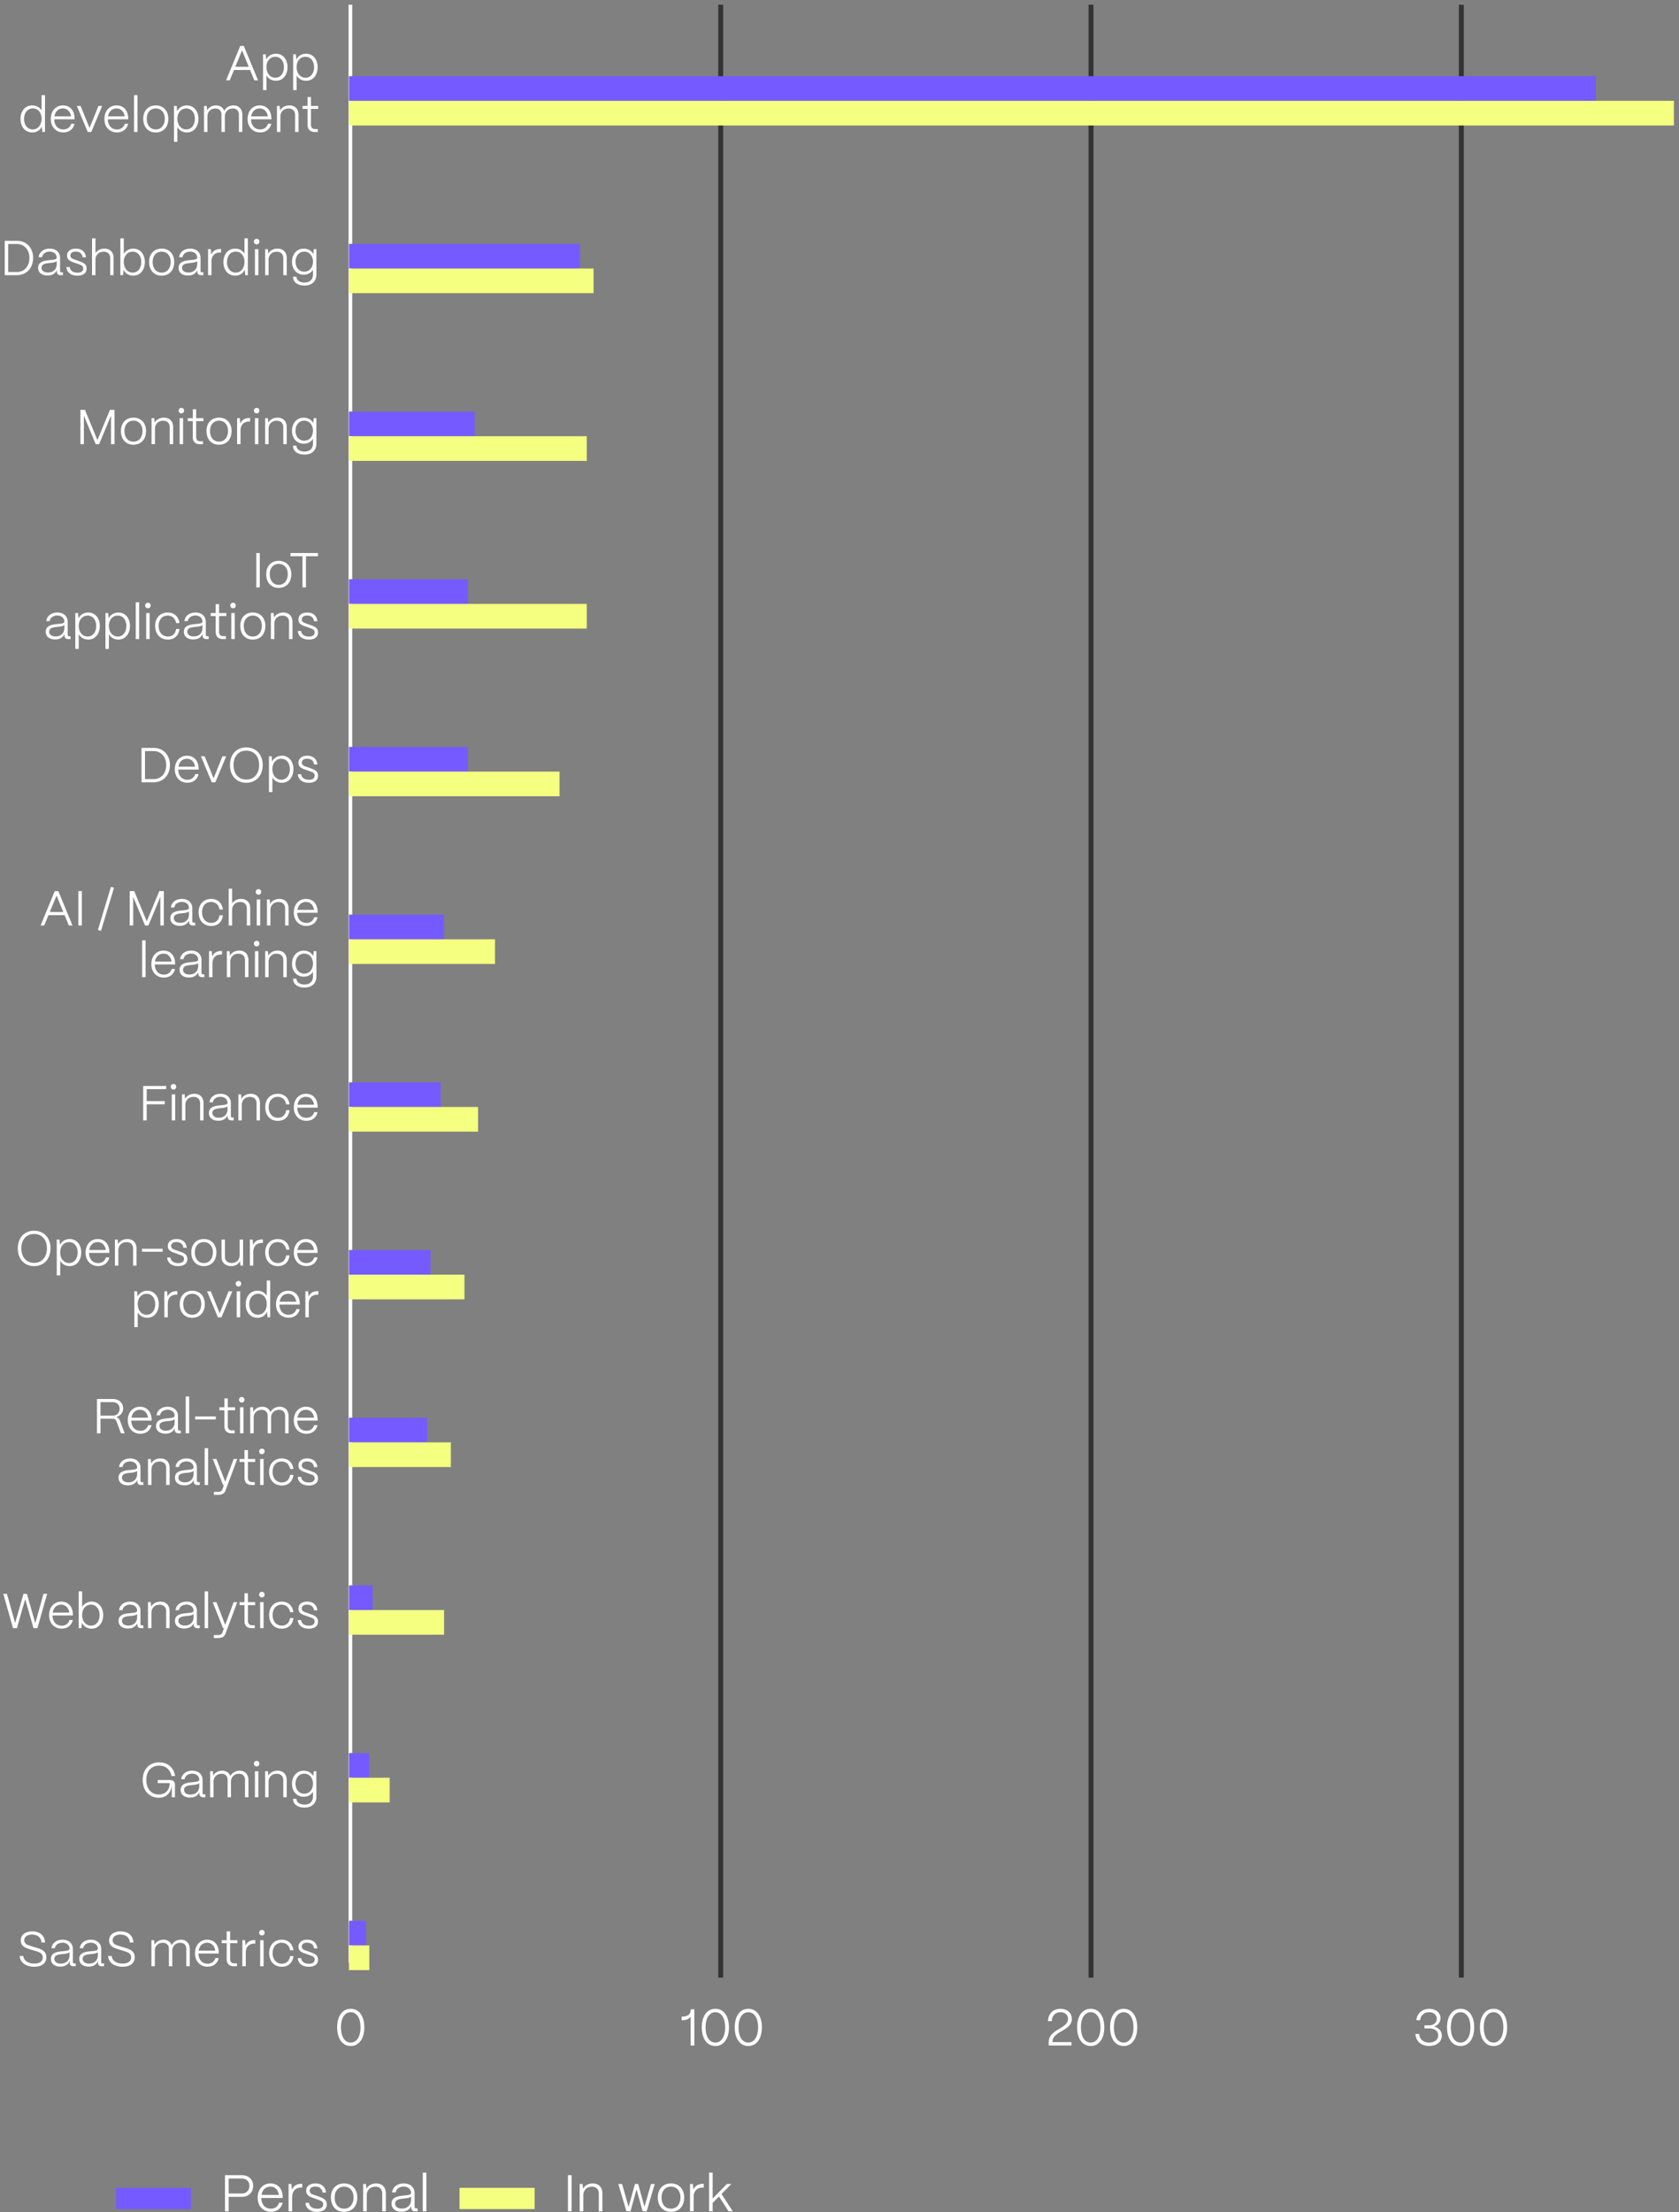 <svg xmlns="http://www.w3.org/2000/svg" width="325" height="428" fill="none" xmlns:v="https://vecta.io/nano"><rect width="100%" height="100%" fill="#808080" stroke="none"/><style><![CDATA[.B{fill:#755bff}.C{fill:#f5ff80}]]></style><path d="M67.892 395.846c-1.61 0-2.63-1.42-2.63-3.62 0-2.18 1.02-3.58 2.63-3.58s2.63 1.4 2.63 3.58c0 2.2-1.03 3.62-2.63 3.62zm0-.66c1.15 0 1.9-1.16 1.9-2.96 0-1.78-.75-2.92-1.9-2.92-1.16 0-1.9 1.14-1.9 2.92 0 1.8.74 2.96 1.9 2.96zm208.748.65c-1.55 0-2.57-.9-2.66-2.32h.73c.07 1.02.81 1.67 1.94 1.67 1.05 0 1.74-.57 1.74-1.41 0-.82-.65-1.34-1.72-1.34h-.94v-.59h.94c.85 0 1.45-.52 1.45-1.27 0-.74-.6-1.27-1.49-1.27-.92 0-1.62.58-1.75 1.54h-.73c.16-1.35 1.17-2.19 2.53-2.19 1.27 0 2.15.74 2.15 1.8 0 .8-.5 1.41-1.28 1.63.97.22 1.54.86 1.54 1.75 0 1.18-.98 2-2.45 2zm6.086.01c-1.61 0-2.63-1.42-2.63-3.62 0-2.18 1.02-3.58 2.63-3.58s2.63 1.4 2.63 3.58c0 2.2-1.03 3.62-2.63 3.62zm0-.66c1.15 0 1.9-1.16 1.9-2.96 0-1.78-.75-2.92-1.9-2.92-1.16 0-1.9 1.14-1.9 2.92 0 1.8.74 2.96 1.9 2.96zm6.377.66c-1.61 0-2.63-1.42-2.63-3.62 0-2.18 1.02-3.58 2.63-3.58s2.63 1.4 2.63 3.58c0 2.2-1.03 3.62-2.63 3.62zm0-.66c1.15 0 1.9-1.16 1.9-2.96 0-1.78-.75-2.92-1.9-2.92-1.16 0-1.9 1.14-1.9 2.92 0 1.8.74 2.96 1.9 2.96zm-154.702.56h-.71v-5.59c-.31.47-.86.7-1.61.7h-.14v-.7h.14c1.06 0 1.62-.46 1.62-1.31v-.1h.7v7zm4.072.1c-1.61 0-2.63-1.42-2.63-3.62 0-2.18 1.02-3.58 2.63-3.58s2.63 1.4 2.63 3.58c0 2.2-1.03 3.62-2.63 3.62zm0-.66c1.15 0 1.9-1.16 1.9-2.96 0-1.78-.75-2.92-1.9-2.92-1.16 0-1.9 1.14-1.9 2.92 0 1.8.74 2.96 1.9 2.96zm6.377.66c-1.61 0-2.63-1.42-2.63-3.62 0-2.18 1.02-3.58 2.63-3.58s2.63 1.4 2.63 3.58c0 2.2-1.03 3.62-2.63 3.62zm0-.66c1.15 0 1.9-1.16 1.9-2.96 0-1.78-.75-2.92-1.9-2.92-1.16 0-1.9 1.14-1.9 2.92 0 1.8.74 2.96 1.9 2.96zm58.882-.18v.09h3.67v.65h-4.41v-.66c0-2.53 3.74-2.54 3.74-4.48 0-.77-.56-1.3-1.46-1.3-.93 0-1.66.59-1.68 1.73h-.74c.06-1.54 1.08-2.39 2.43-2.39 1.32 0 2.19.8 2.19 1.96 0 2.36-3.75 2.33-3.74 4.4zm7.396.84c-1.61 0-2.63-1.42-2.63-3.62 0-2.18 1.02-3.58 2.63-3.58s2.63 1.4 2.63 3.58c0 2.2-1.03 3.62-2.63 3.62zm0-.66c1.15 0 1.9-1.16 1.9-2.96 0-1.78-.75-2.92-1.9-2.92-1.16 0-1.9 1.14-1.9 2.92 0 1.8.74 2.96 1.9 2.96zm6.377.66c-1.61 0-2.63-1.42-2.63-3.62 0-2.18 1.02-3.58 2.63-3.58s2.63 1.4 2.63 3.58c0 2.2-1.03 3.62-2.63 3.62zm0-.66c1.15 0 1.9-1.16 1.9-2.96 0-1.78-.75-2.92-1.9-2.92-1.16 0-1.9 1.14-1.9 2.92 0 1.8.74 2.96 1.9 2.96z" fill="#fff"/><path d="M67.82.921v378.806" stroke="#fff" stroke-width=".716"/><path d="M139.504.921V382.61M211.184.921V382.61M282.863.921V382.61" stroke="#333" stroke-width=".954"/><path d="M308.889 14.736H67.543v4.771h241.346v-4.771z" class="B"/><path d="M324.015 19.508H67.543v4.771h256.472v-4.771z" class="C"/><path d="M112.261 47.18H67.543v4.771h44.718V47.18z" class="B"/><path d="M114.892 51.951H67.543v4.771h47.349v-4.771z" class="C"/><path d="M91.875 79.624H67.543v4.771h24.332v-4.771z" class="B"/><path d="M113.576 84.396H67.543v4.771h46.033v-4.771z" class="C"/><path d="M90.56 112.067H67.543v4.771H90.56v-4.771z" class="B"/><path d="M113.576 116.838H67.543v4.771h46.033v-4.771z" class="C"/><path d="M90.56 144.511H67.543v4.771H90.56v-4.771z" class="B"/><path d="M108.315 149.282H67.543v4.771h40.772v-4.771z" class="C"/><path d="M85.956 176.954H67.543v4.771h18.413v-4.771z" class="B"/><path d="M95.821 181.726H67.543v4.771h28.278v-4.771z" class="C"/><path d="M85.299 209.398H67.543v4.771h17.756v-4.771z" class="B"/><path d="M92.533 214.17H67.543v4.771h24.989v-4.771z" class="C"/><path d="M83.326 241.842H67.543v4.771h15.783v-4.771z" class="B"/><path d="M89.902 246.612H67.543v4.771h22.359v-4.771z" class="C"/><path d="M82.668 274.285H67.543v4.771h15.125v-4.771z" class="B"/><path d="M87.272 279.057H67.543v4.771h19.729v-4.771z" class="C"/><path d="M72.146 306.729h-4.603v4.771h4.603v-4.771z" class="B"/><path d="M85.956 311.5H67.543v4.771h18.413V311.5z" class="C"/><path d="M71.489 339.173h-3.946v4.771h3.946v-4.771z" class="B"/><path d="M75.434 343.944h-7.891v4.771h7.891v-4.771z" class="C"/><path d="M70.831 371.616h-3.288v4.771h3.288v-4.771z" class="B"/><path d="M71.489 376.387h-3.946v4.771h3.946v-4.771z" class="C"/><g fill="#fff"><path d="M44.469 15.535h-.703l2.736-6.65h.693l2.746 6.65h-.712l-.817-1.995h-3.116l-.827 1.995zm2.385-5.785l-1.311 3.182h2.613L46.853 9.75zm4.721 7.685h-.665V10.5h.532l.076 1.017c.361-.675 1.045-1.121 1.9-1.121 1.302 0 2.232 1.054 2.232 2.593 0 1.549-.912 2.641-2.232 2.641-.817 0-1.482-.399-1.843-1.045v2.85zm1.739-2.394c.969 0 1.644-.845 1.644-2.052 0-1.178-.675-2.004-1.653-2.004-1.007 0-1.72.807-1.729 1.976.01 1.244.722 2.08 1.739 2.08zm4.097 2.394h-.665V10.5h.532l.076 1.017c.361-.675 1.045-1.121 1.9-1.121 1.302 0 2.233 1.054 2.233 2.593 0 1.549-.912 2.641-2.233 2.641-.817 0-1.482-.399-1.843-1.045v2.85zm1.738-2.394c.969 0 1.643-.845 1.643-2.052 0-1.178-.675-2.004-1.653-2.004-1.007 0-1.719.807-1.729 1.976.009 1.244.722 2.08 1.738 2.08zM6.249 25.63c-1.349 0-2.28-1.073-2.28-2.631 0-1.53.922-2.603 2.271-2.603.798 0 1.454.38 1.805.988V18.41h.665v7.125h-.523l-.085-1.064c-.323.713-1.007 1.159-1.852 1.159zm.085-.589c1.007 0 1.71-.855 1.71-2.08 0-1.169-.684-1.986-1.672-1.986-1.007 0-1.71.836-1.71 2.024 0 1.206.684 2.042 1.672 2.042zm5.93.58c-1.444 0-2.432-1.074-2.432-2.584 0-1.72 1.112-2.641 2.337-2.641 1.349 0 2.242.921 2.271 2.508v.171h-3.943c.029 1.206.703 1.966 1.767 1.966.789 0 1.311-.437 1.511-1.092h.646c-.228 1.035-1.045 1.672-2.157 1.672zm-1.729-3.107h3.211c-.133-.893-.684-1.529-1.577-1.529-.855 0-1.473.57-1.634 1.529zm7.141 3.021h-.694l-2.1-5.035h.722l1.729 4.256 1.72-4.256h.722l-2.099 5.035zm4.969.086c-1.444 0-2.432-1.074-2.432-2.584 0-1.72 1.111-2.641 2.337-2.641 1.349 0 2.242.921 2.271 2.508v.171h-3.943c.029 1.206.703 1.966 1.767 1.966a1.48 1.48 0 0 0 1.51-1.092h.646c-.228 1.035-1.045 1.672-2.156 1.672zm-1.729-3.107h3.211c-.133-.893-.684-1.529-1.577-1.529-.855 0-1.473.57-1.634 1.529zm5.693 3.021h-.665V18.41h.665v7.125zm3.541.095c-1.501 0-2.422-1.073-2.422-2.66 0-1.672 1.083-2.574 2.422-2.574 1.501 0 2.432 1.073 2.432 2.574 0 1.729-1.055 2.66-2.432 2.66zm0-.589c1.102 0 1.748-.883 1.748-2.071 0-1.197-.684-1.985-1.748-1.985-1.055 0-1.739.788-1.739 1.985 0 1.321.751 2.071 1.739 2.071zm4.186 2.394h-.665V20.5h.532l.076 1.017c.361-.675 1.045-1.121 1.9-1.121 1.301 0 2.233 1.054 2.233 2.593 0 1.549-.912 2.641-2.233 2.641-.817 0-1.482-.399-1.843-1.045v2.85zm1.739-2.394c.969 0 1.644-.845 1.644-2.052 0-1.178-.675-2.004-1.653-2.004-1.007 0-1.72.807-1.729 1.976.01 1.244.722 2.08 1.739 2.08zm4.078.494h-.665V20.5h.532l.066.865c.323-.589.988-.969 1.738-.969.77 0 1.349.399 1.577 1.054.313-.627 1.007-1.054 1.795-1.054 1.035 0 1.71.712 1.71 1.767v3.372h-.665v-3.344c0-.731-.428-1.197-1.159-1.197-.95 0-1.549.656-1.558 1.511v3.03h-.655v-3.344c0-.731-.428-1.197-1.159-1.197-.95 0-1.548.656-1.558 1.511v3.03zm10.204.086c-1.444 0-2.432-1.074-2.432-2.584 0-1.72 1.112-2.641 2.337-2.641 1.349 0 2.242.921 2.27 2.508v.171H48.59c.029 1.206.703 1.966 1.767 1.966.788 0 1.311-.437 1.511-1.092h.646c-.228 1.035-1.045 1.672-2.156 1.672zm-1.729-3.107h3.211c-.133-.893-.684-1.529-1.577-1.529-.855 0-1.473.57-1.634 1.529zm5.645 3.021h-.665V20.5h.532l.067.865c.332-.58 1.007-.969 1.795-.969 1.102 0 1.786.703 1.786 1.824v3.315h-.665v-3.287c0-.769-.466-1.254-1.273-1.254-.95 0-1.567.656-1.577 1.53v3.011zm7.243 0h-.551c-.931 0-1.435-.494-1.435-1.415v-3.05h-.959v-.57h.959v-1.719h.665V20.5h1.406v.57h-1.406v3.05c0 .551.276.845.77.845h.551v.57zM3.242 53.239H.914v-6.65h2.327c1.871 0 3.173 1.349 3.173 3.287 0 1.986-1.301 3.363-3.173 3.363zm-1.653-6.032v5.415H3.28c1.435 0 2.413-1.102 2.413-2.746 0-1.52-.979-2.669-2.413-2.669H1.589zm7.606 6.099c-1.111 0-1.815-.58-1.815-1.482-.009-1.159 1.093-1.368 2.033-1.473.855-.095 1.558-.085 1.568-.503-.01-.684-.551-1.169-1.378-1.169-.76 0-1.368.428-1.453 1.074h-.665c.095-.969.969-1.653 2.128-1.653 1.245 0 2.014.741 2.014 1.805v2.527c0 .161.095.256.257.256h.294v.551h-.409c-.494 0-.76-.237-.76-.674v-.304c-.294.655-.902 1.045-1.815 1.045zm.095-.58c1.026 0 1.691-.636 1.691-1.643v-.589c-.209.275-.817.332-1.463.399-.741.076-1.473.19-1.473.912 0 .56.475.921 1.244.921zm5.682.608c-1.197 0-2.062-.617-2.119-1.662h.646c.066.703.675 1.083 1.492 1.083.769 0 1.121-.304 1.121-.827 0-.503-.39-.636-.941-.836l-.76-.266c-.684-.237-1.434-.475-1.434-1.368 0-.826.656-1.358 1.701-1.358 1.102 0 1.843.589 1.976 1.681h-.655c-.104-.741-.598-1.102-1.359-1.102-.627 0-1.016.295-1.016.76 0 .532.522.675.997.836l.722.257c.864.294 1.425.598 1.425 1.425 0 .855-.617 1.377-1.796 1.377zm3.507-.095h-.665v-7.125h.665v2.85c.352-.522.988-.864 1.72-.864 1.102 0 1.786.703 1.786 1.786v3.353h-.655v-3.325c0-.731-.465-1.216-1.254-1.216-.969 0-1.586.656-1.596 1.53v3.011zm7.317.095c-.855 0-1.549-.446-1.89-1.149l-.085 1.054h-.523v-7.125h.665v3.012c.37-.618 1.036-1.026 1.834-1.026 1.311 0 2.242 1.054 2.242 2.593 0 1.549-.922 2.641-2.242 2.641zm-.105-.589c.979 0 1.653-.845 1.653-2.052 0-1.178-.675-2.004-1.653-2.004-1.007 0-1.729.807-1.729 1.976 0 1.244.722 2.08 1.729 2.08zm5.598.589c-1.501 0-2.422-1.073-2.422-2.66 0-1.672 1.083-2.574 2.422-2.574 1.501 0 2.432 1.073 2.432 2.574 0 1.729-1.054 2.66-2.432 2.66zm0-.589c1.102 0 1.748-.883 1.748-2.071 0-1.197-.684-1.985-1.748-1.985-1.054 0-1.738.788-1.738 1.985 0 1.321.75 2.071 1.738 2.071zm5.098.561c-1.111 0-1.815-.58-1.815-1.482-.009-1.159 1.093-1.368 2.033-1.473.855-.095 1.558-.085 1.568-.503-.01-.684-.551-1.169-1.378-1.169-.76 0-1.368.428-1.453 1.074h-.665c.095-.969.969-1.653 2.128-1.653 1.245 0 2.014.741 2.014 1.805v2.527c0 .161.095.256.256.256h.294v.551h-.408c-.494 0-.76-.237-.76-.674v-.304c-.295.655-.903 1.045-1.815 1.045zm.095-.58c1.026 0 1.691-.636 1.691-1.643v-.589c-.209.275-.817.332-1.463.399-.741.076-1.473.19-1.473.912 0 .56.475.921 1.245.921zm4.457.513h-.665v-5.035h.532l.085 1.045c.304-.703.893-1.073 1.758-1.073h.143v.674h-.143c-1.073 0-1.71.646-1.71 1.72v2.669zm4.587.095c-1.349 0-2.28-1.073-2.28-2.631 0-1.53.922-2.603 2.27-2.603.798 0 1.454.38 1.805.988v-2.974h.665v7.125h-.523l-.086-1.064c-.323.713-1.007 1.159-1.852 1.159zm.086-.589c1.007 0 1.71-.855 1.71-2.08 0-1.169-.684-1.986-1.672-1.986-1.007 0-1.71.836-1.71 2.024 0 1.206.684 2.042 1.672 2.042zm4.077-5.462c-.304 0-.541-.238-.541-.542s.238-.532.541-.532a.51.51 0 0 1 .523.532c0 .304-.218.542-.523.542zm.323 5.956h-.665v-5.035h.665v5.035zm1.976 0h-.665v-5.035h.532l.067.865c.332-.58 1.007-.969 1.795-.969 1.102 0 1.786.703 1.786 1.824v3.315h-.665v-3.287c0-.769-.465-1.254-1.273-1.254-.95 0-1.567.656-1.577 1.53v3.011zm6.947 2.005c-1.33 0-2.214-.656-2.214-1.71h.665c0 .665.627 1.13 1.549 1.13 1.054 0 1.643-.598 1.643-1.529v-.96c-.332.589-.969.969-1.776.969-1.34 0-2.28-1.026-2.28-2.498 0-1.501.95-2.537 2.27-2.537.836 0 1.52.409 1.853 1.064l.076-.969h.523v4.931c0 1.263-.845 2.109-2.308 2.109zm-.047-2.689c1.007 0 1.691-.788 1.691-1.928s-.694-1.938-1.691-1.938c-.988 0-1.681.798-1.681 1.947 0 1.14.694 1.919 1.681 1.919zM16.237 85.942h-.674v-6.65h.874l2.423 5.843 2.422-5.843h.883v6.65h-.674v-5.538l-2.309 5.538h-.655l-2.29-5.529v5.529zm9.596.095c-1.501 0-2.423-1.073-2.423-2.66 0-1.672 1.083-2.574 2.423-2.574 1.501 0 2.432 1.073 2.432 2.574 0 1.729-1.055 2.66-2.432 2.66zm0-.589c1.102 0 1.748-.883 1.748-2.071 0-1.197-.684-1.985-1.748-1.985-1.055 0-1.739.788-1.739 1.985 0 1.321.75 2.071 1.739 2.071zm4.167.494h-.665v-5.035h.532l.066.865c.333-.58 1.007-.969 1.796-.969 1.102 0 1.786.703 1.786 1.824v3.315h-.665v-3.287c0-.769-.465-1.254-1.273-1.254-.95 0-1.568.656-1.577 1.53v3.011zm5.113-5.956c-.304 0-.541-.238-.541-.542s.238-.532.541-.532a.51.51 0 0 1 .523.532c0 .304-.218.542-.523.542zm.323 5.956h-.665v-5.035h.665v5.035zm3.857 0h-.551c-.931 0-1.434-.494-1.434-1.415v-3.05h-.959v-.57h.959v-1.719h.665v1.719h1.406v.57h-1.406v3.05c0 .551.276.845.77.845h.551v.57zm3.099.095c-1.501 0-2.422-1.073-2.422-2.66 0-1.672 1.083-2.574 2.422-2.574 1.501 0 2.432 1.073 2.432 2.574 0 1.729-1.054 2.66-2.432 2.66zm0-.589c1.102 0 1.748-.883 1.748-2.071 0-1.197-.684-1.985-1.748-1.985-1.054 0-1.738.788-1.738 1.985 0 1.321.75 2.071 1.738 2.071zm4.167.494h-.665v-5.035h.532l.086 1.045c.304-.703.893-1.073 1.758-1.073h.142v.674h-.142c-1.074 0-1.71.646-1.71 1.72v2.669zm3.128-5.956c-.304 0-.541-.238-.541-.542s.238-.532.541-.532a.51.51 0 0 1 .523.532c0 .304-.218.542-.523.542zm.323 5.956h-.665v-5.035h.665v5.035zm1.976 0h-.665v-5.035h.532l.067.865c.332-.58 1.007-.969 1.795-.969 1.102 0 1.786.703 1.786 1.824v3.315h-.665v-3.287c0-.769-.466-1.254-1.273-1.254-.95 0-1.568.656-1.577 1.53v3.011zm6.947 2.005c-1.33 0-2.213-.656-2.213-1.71h.665c0 .665.627 1.13 1.548 1.13 1.055 0 1.644-.598 1.644-1.529v-.96c-.333.589-.969.969-1.776.969-1.34 0-2.28-1.026-2.28-2.498 0-1.501.95-2.537 2.27-2.537.836 0 1.52.409 1.852 1.064l.076-.969h.523v4.931c0 1.263-.846 2.109-2.309 2.109zm-.047-2.689c1.007 0 1.691-.788 1.691-1.928s-.694-1.938-1.691-1.938c-.988 0-1.681.798-1.681 1.947 0 1.14.694 1.919 1.681 1.919zm-8.601 28.388h-.675v-6.65h.675v6.65zm3.668.095c-1.501 0-2.422-1.073-2.422-2.66 0-1.672 1.083-2.574 2.422-2.574 1.501 0 2.432 1.073 2.432 2.574 0 1.729-1.054 2.66-2.432 2.66zm0-.589c1.102 0 1.748-.883 1.748-2.071 0-1.197-.684-1.985-1.748-1.985-1.054 0-1.739.788-1.739 1.985 0 1.321.751 2.071 1.739 2.071zm5.272.494h-.675v-6.032h-2.328v-.618h5.33v.618h-2.328v6.032zM10.67 123.713c-1.111 0-1.814-.58-1.814-1.482-.009-1.159 1.092-1.368 2.033-1.473.855-.095 1.558-.085 1.567-.503-.009-.684-.551-1.169-1.377-1.169-.76 0-1.368.428-1.453 1.074H8.96c.095-.969.969-1.653 2.128-1.653 1.245 0 2.014.741 2.014 1.805v2.527c0 .161.095.256.256.256h.295v.551h-.409c-.494 0-.76-.237-.76-.674v-.304c-.295.655-.902 1.045-1.815 1.045zm.095-.58c1.026 0 1.691-.636 1.691-1.643v-.589c-.209.275-.817.332-1.463.399-.741.076-1.472.19-1.472.912 0 .56.475.921 1.244.921zm4.476 2.413h-.665v-6.935h.532l.076 1.017c.361-.675 1.045-1.121 1.9-1.121 1.302 0 2.233 1.054 2.233 2.593 0 1.549-.912 2.641-2.233 2.641-.817 0-1.482-.399-1.843-1.045v2.85zm1.738-2.394c.969 0 1.644-.845 1.644-2.052 0-1.178-.675-2.004-1.653-2.004-1.007 0-1.719.807-1.729 1.976.01 1.244.722 2.08 1.738 2.08zm4.097 2.394h-.665v-6.935h.532l.076 1.017c.361-.675 1.045-1.121 1.9-1.121 1.302 0 2.233 1.054 2.233 2.593 0 1.549-.912 2.641-2.233 2.641-.817 0-1.482-.399-1.843-1.045v2.85zm1.739-2.394c.969 0 1.643-.845 1.643-2.052 0-1.178-.675-2.004-1.653-2.004-1.007 0-1.719.807-1.729 1.976.009 1.244.722 2.08 1.739 2.08zm4.125.494h-.665v-7.125h.665v7.125zm1.698-5.956c-.304 0-.541-.238-.541-.542s.237-.532.541-.532a.51.51 0 0 1 .523.532.52.52 0 0 1-.523.542zm.323 5.956h-.665v-5.035h.665v5.035zm3.534.095c-1.605 0-2.46-1.197-2.46-2.641 0-1.681 1.093-2.593 2.432-2.593 1.226 0 2.109.76 2.27 2.042h-.646c-.152-.893-.77-1.453-1.644-1.453-1.073 0-1.738.817-1.738 2.004 0 1.34.817 2.052 1.796 2.052.864 0 1.444-.551 1.587-1.472h.646c-.142 1.282-.978 2.061-2.242 2.061zm4.912-.028c-1.111 0-1.815-.58-1.815-1.482-.009-1.159 1.093-1.368 2.033-1.473.855-.095 1.558-.085 1.568-.503-.01-.684-.551-1.169-1.377-1.169-.76 0-1.368.428-1.454 1.074h-.665c.095-.969.969-1.653 2.128-1.653 1.245 0 2.014.741 2.014 1.805v2.527c0 .161.095.256.256.256h.295v.551h-.409c-.494 0-.76-.237-.76-.674v-.304c-.294.655-.903 1.045-1.815 1.045zm.095-.58c1.026 0 1.691-.636 1.691-1.643v-.589c-.209.275-.817.332-1.463.399-.741.076-1.472.19-1.472.912 0 .56.475.921 1.244.921zm6.227.513h-.551c-.931 0-1.434-.494-1.434-1.415v-3.05h-.959v-.57h.959v-1.719h.665v1.719h1.406v.57h-1.406v3.05c0 .551.276.845.77.845h.551v.57zm1.386-5.956c-.304 0-.541-.238-.541-.542s.237-.532.541-.532a.51.51 0 0 1 .523.532.52.52 0 0 1-.523.542zm.323 5.956h-.665v-5.035h.665v5.035zm3.496.095c-1.501 0-2.422-1.073-2.422-2.66 0-1.672 1.083-2.574 2.422-2.574 1.501 0 2.432 1.073 2.432 2.574 0 1.729-1.055 2.66-2.432 2.66zm0-.589c1.102 0 1.748-.883 1.748-2.071 0-1.197-.684-1.985-1.748-1.985-1.054 0-1.739.788-1.739 1.985 0 1.321.751 2.071 1.739 2.071zm4.167.494h-.665v-5.035h.532l.066.865c.333-.58 1.007-.969 1.796-.969 1.102 0 1.786.703 1.786 1.824v3.315h-.665v-3.287c0-.769-.466-1.254-1.273-1.254-.95 0-1.568.656-1.577 1.53v3.011zm6.662.095c-1.197 0-2.062-.617-2.119-1.662h.646c.067.703.675 1.083 1.492 1.083.77 0 1.121-.304 1.121-.827 0-.503-.389-.636-.941-.836l-.76-.266c-.684-.237-1.434-.475-1.434-1.368 0-.826.655-1.358 1.7-1.358 1.102 0 1.843.589 1.976 1.681h-.656c-.104-.741-.598-1.102-1.358-1.102-.627 0-1.017.295-1.017.76 0 .532.523.675.998.836l.722.257c.864.294 1.425.598 1.425 1.425 0 .855-.617 1.377-1.795 1.377zm-30.041 27.61h-2.328v-6.65h2.328c1.871 0 3.173 1.349 3.173 3.287 0 1.985-1.302 3.363-3.173 3.363zm-1.653-6.033v5.415h1.691c1.435 0 2.413-1.102 2.413-2.745 0-1.52-.979-2.67-2.413-2.67h-1.691zm8.205 6.118c-1.444 0-2.432-1.073-2.432-2.584 0-1.719 1.111-2.641 2.337-2.641 1.349 0 2.242.922 2.27 2.508v.171h-3.942c.029 1.207.703 1.967 1.767 1.967a1.48 1.48 0 0 0 1.511-1.093h.646c-.228 1.036-1.045 1.672-2.157 1.672zm-1.729-3.106h3.211c-.133-.893-.684-1.53-1.577-1.53-.855 0-1.472.57-1.634 1.53zm7.141 3.021h-.694l-2.099-5.035h.722l1.729 4.256 1.72-4.256h.722l-2.1 5.035zm5.982.095c-1.852 0-3.154-1.349-3.154-3.439 0-1.967 1.206-3.401 3.154-3.401 1.881 0 3.183 1.349 3.183 3.401 0 1.976-1.206 3.439-3.183 3.439zm0-.627c1.568 0 2.489-1.159 2.489-2.812 0-1.748-1.026-2.774-2.489-2.774-1.548 0-2.46 1.14-2.46 2.774 0 1.767 1.017 2.812 2.46 2.812zm5.057 2.432h-.665v-6.935h.532l.076 1.016c.361-.674 1.045-1.121 1.9-1.121 1.301 0 2.233 1.055 2.233 2.594 0 1.548-.912 2.641-2.233 2.641-.817 0-1.482-.399-1.843-1.045v2.85zm1.738-2.394c.969 0 1.644-.846 1.644-2.052 0-1.178-.675-2.005-1.653-2.005-1.007 0-1.72.808-1.729 1.976.009 1.245.722 2.081 1.738 2.081zm5.303.589c-1.197 0-2.062-.618-2.119-1.663h.646c.067.703.675 1.083 1.492 1.083.77 0 1.121-.304 1.121-.826 0-.504-.39-.637-.941-.836l-.76-.266c-.684-.238-1.434-.475-1.434-1.368 0-.827.656-1.359 1.701-1.359 1.102 0 1.843.589 1.976 1.682h-.656c-.104-.741-.598-1.102-1.358-1.102-.627 0-1.017.294-1.017.76 0 .532.523.674.998.836l.722.256c.864.295 1.425.599 1.425 1.425 0 .855-.617 1.378-1.795 1.378z"/><path d="M8.562 179.054h-.703l2.736-6.65h.694l2.746 6.65h-.713l-.817-1.995H9.389l-.827 1.995zm2.385-5.786l-1.311 3.183h2.613l-1.302-3.183zm4.892 5.786h-.675v-6.65h.675v6.65zm6.229-7.296l-2.527 8.35-.589-.18 2.518-8.341.599.171zm3.716 7.296h-.674v-6.65h.874l2.422 5.842 2.422-5.842h.884v6.65h-.674v-5.539l-2.309 5.539h-.655l-2.29-5.529v5.529zm9.007.066c-1.111 0-1.814-.579-1.814-1.482-.01-1.159 1.093-1.368 2.033-1.472.855-.095 1.558-.086 1.567-.504-.009-.684-.551-1.168-1.377-1.168-.76 0-1.368.427-1.453 1.073h-.665c.095-.969.969-1.653 2.128-1.653 1.244 0 2.014.741 2.014 1.805v2.527c0 .162.095.257.257.257h.294v.551h-.409c-.494 0-.76-.238-.76-.675v-.304c-.294.656-.902 1.045-1.815 1.045zm.095-.579c1.026 0 1.691-.637 1.691-1.644v-.589c-.209.276-.817.333-1.463.399-.741.076-1.472.19-1.472.912 0 .561.475.922 1.245.922zm6.015.608c-1.605 0-2.461-1.197-2.461-2.641 0-1.682 1.093-2.594 2.432-2.594 1.226 0 2.109.76 2.27 2.043h-.646c-.152-.893-.769-1.454-1.643-1.454-1.074 0-1.739.817-1.739 2.005 0 1.339.817 2.052 1.796 2.052.864 0 1.444-.551 1.586-1.473h.646c-.142 1.283-.978 2.062-2.242 2.062zm4.028-.095h-.665v-7.125h.665v2.85c.352-.523.988-.865 1.719-.865 1.102 0 1.786.703 1.786 1.786v3.354h-.655v-3.325c0-.732-.466-1.216-1.254-1.216-.969 0-1.587.655-1.596 1.529v3.012zm5.112-5.957c-.304 0-.542-.237-.542-.541s.238-.532.542-.532a.51.51 0 0 1 .522.532c0 .304-.218.541-.522.541zm.323 5.957h-.665v-5.035h.665v5.035zm1.976 0h-.665v-5.035h.532l.066.864c.333-.579 1.007-.969 1.796-.969 1.102 0 1.786.703 1.786 1.824v3.316h-.665v-3.287c0-.77-.465-1.254-1.273-1.254-.95 0-1.568.655-1.577 1.529v3.012zm6.966.085c-1.444 0-2.432-1.073-2.432-2.584 0-1.719 1.111-2.641 2.337-2.641 1.349 0 2.242.922 2.27 2.508v.171H57.54c.029 1.207.703 1.967 1.767 1.967a1.48 1.48 0 0 0 1.511-1.093h.646c-.228 1.036-1.045 1.672-2.157 1.672zm-1.729-3.106h3.211c-.133-.893-.684-1.53-1.577-1.53-.855 0-1.473.57-1.634 1.53zm-29.403 13.021h-.665v-7.125h.665v7.125zm3.551.085c-1.444 0-2.432-1.073-2.432-2.584 0-1.719 1.111-2.641 2.337-2.641 1.349 0 2.242.922 2.27 2.508v.171h-3.942c.029 1.207.703 1.967 1.767 1.967a1.48 1.48 0 0 0 1.51-1.093h.646c-.228 1.036-1.045 1.672-2.156 1.672zm-1.729-3.106h3.211c-.133-.893-.684-1.53-1.577-1.53-.855 0-1.473.57-1.634 1.53zm6.576 3.087c-1.111 0-1.815-.579-1.815-1.482-.01-1.159 1.093-1.368 2.033-1.472.855-.095 1.558-.086 1.567-.504-.009-.684-.551-1.168-1.377-1.168-.76 0-1.368.427-1.453 1.073h-.665c.095-.969.969-1.653 2.128-1.653 1.244 0 2.014.741 2.014 1.805v2.527c0 .162.095.257.257.257h.294v.551h-.408c-.494 0-.76-.238-.76-.675v-.304c-.294.656-.902 1.045-1.814 1.045zm.095-.579c1.026 0 1.691-.637 1.691-1.644v-.589c-.209.276-.817.333-1.463.399-.741.076-1.473.19-1.473.912 0 .561.475.922 1.245.922zm4.457.513h-.665v-5.035h.532l.085 1.045c.304-.703.893-1.074 1.758-1.074h.142v.675h-.142c-1.074 0-1.71.646-1.71 1.719v2.67zm3.451 0h-.665v-5.035h.532l.066.864c.332-.579 1.007-.969 1.795-.969 1.102 0 1.786.703 1.786 1.824v3.316h-.665v-3.287c0-.77-.465-1.254-1.273-1.254-.95 0-1.567.655-1.577 1.529v3.012zm5.114-5.957c-.304 0-.541-.237-.541-.541s.237-.532.541-.532a.51.51 0 0 1 .523.532c0 .304-.218.541-.523.541zm.323 5.957h-.665v-5.035h.665v5.035zm1.976 0h-.665v-5.035h.532l.066.864c.333-.579 1.007-.969 1.796-.969 1.102 0 1.786.703 1.786 1.824v3.316h-.665v-3.287c0-.77-.465-1.254-1.273-1.254-.95 0-1.568.655-1.577 1.529v3.012zm6.947 2.004c-1.33 0-2.213-.655-2.213-1.71h.665c0 .665.627 1.131 1.548 1.131 1.055 0 1.644-.599 1.644-1.53v-.959c-.333.589-.969.969-1.776.969-1.34 0-2.28-1.026-2.28-2.499 0-1.501.95-2.536 2.27-2.536.836 0 1.52.408 1.852 1.064l.076-.969h.523v4.93c0 1.264-.846 2.109-2.309 2.109zm-.047-2.688c1.007 0 1.691-.789 1.691-1.929s-.694-1.938-1.691-1.938c-.988 0-1.681.798-1.681 1.948 0 1.14.694 1.919 1.681 1.919zm-30.495 28.388h-.674v-6.65h4.446v.617h-3.772v2.309h3.496v.617h-3.496v3.107zm5.193-5.957c-.304 0-.541-.237-.541-.541s.237-.532.541-.532a.51.51 0 0 1 .523.532c0 .304-.219.541-.523.541zm.323 5.957h-.665v-5.035h.665v5.035zm1.976 0h-.665v-5.035h.532l.066.864c.333-.579 1.007-.969 1.795-.969 1.102 0 1.786.703 1.786 1.824v3.316h-.665v-3.287c0-.77-.465-1.254-1.273-1.254-.95 0-1.568.655-1.577 1.529v3.012zm6.368.066c-1.111 0-1.814-.579-1.814-1.482-.01-1.159 1.093-1.368 2.033-1.472.855-.095 1.558-.086 1.568-.504-.009-.684-.551-1.168-1.378-1.168-.76 0-1.368.427-1.453 1.073h-.665c.095-.969.969-1.653 2.128-1.653 1.245 0 2.014.741 2.014 1.805v2.527c0 .162.095.257.257.257h.295v.551h-.409c-.494 0-.76-.238-.76-.675v-.304c-.294.656-.902 1.045-1.814 1.045zm.095-.579c1.026 0 1.691-.637 1.691-1.644v-.589c-.209.276-.817.333-1.463.399-.741.076-1.472.19-1.472.912 0 .561.475.922 1.244.922zm4.457.513h-.665v-5.035h.532l.067.864c.332-.579 1.007-.969 1.795-.969 1.102 0 1.786.703 1.786 1.824v3.316h-.665v-3.287c0-.77-.466-1.254-1.273-1.254-.95 0-1.567.655-1.577 1.529v3.012zm6.995.095c-1.606 0-2.461-1.197-2.461-2.641 0-1.682 1.093-2.594 2.432-2.594 1.226 0 2.109.76 2.27 2.043h-.646c-.152-.893-.77-1.454-1.644-1.454-1.073 0-1.739.817-1.739 2.005 0 1.339.817 2.052 1.796 2.052.864 0 1.444-.551 1.587-1.473h.646c-.142 1.283-.978 2.062-2.242 2.062zm5.51-.01c-1.444 0-2.432-1.073-2.432-2.584 0-1.719 1.111-2.641 2.337-2.641 1.349 0 2.242.922 2.27 2.508v.171h-3.942c.029 1.207.703 1.967 1.767 1.967a1.48 1.48 0 0 0 1.511-1.093h.646c-.228 1.036-1.045 1.672-2.157 1.672zm-1.729-3.106h3.211c-.133-.893-.684-1.53-1.577-1.53-.855 0-1.473.57-1.634 1.53zM6.595 244.956c-1.852 0-3.154-1.349-3.154-3.439 0-1.966 1.207-3.401 3.154-3.401 1.881 0 3.183 1.349 3.183 3.401 0 1.976-1.207 3.439-3.182 3.439zm0-.627c1.568 0 2.489-1.159 2.489-2.812 0-1.748-1.026-2.774-2.489-2.774-1.549 0-2.461 1.14-2.461 2.774 0 1.767 1.017 2.812 2.461 2.812zm5.057 2.432h-.665v-6.935h.532l.076 1.017c.361-.675 1.045-1.121 1.9-1.121 1.301 0 2.233 1.054 2.233 2.593 0 1.549-.912 2.641-2.232 2.641-.817 0-1.482-.399-1.843-1.045v2.85zm1.739-2.394c.969 0 1.643-.845 1.643-2.052 0-1.178-.675-2.004-1.653-2.004-1.007 0-1.719.807-1.729 1.976.009 1.244.722 2.08 1.739 2.08zm5.608.58c-1.444 0-2.432-1.074-2.432-2.584 0-1.72 1.112-2.641 2.337-2.641 1.349 0 2.242.921 2.271 2.508v.171h-3.942c.028 1.206.703 1.966 1.767 1.966.788 0 1.311-.437 1.511-1.092h.646c-.228 1.035-1.045 1.672-2.156 1.672zm-1.729-3.107h3.211c-.133-.893-.684-1.529-1.577-1.529-.855 0-1.472.57-1.634 1.529zm5.645 3.021h-.665v-5.035h.532l.066.865c.332-.58 1.007-.969 1.796-.969 1.102 0 1.786.703 1.786 1.824v3.315h-.665v-3.287c0-.769-.466-1.254-1.273-1.254-.95 0-1.567.656-1.577 1.53v3.011zm8.572-2.688h-4v-.57h4v.57zm2.989 2.783c-1.197 0-2.062-.617-2.119-1.662h.646c.067.703.675 1.083 1.492 1.083.77 0 1.121-.304 1.121-.827 0-.503-.39-.636-.941-.836l-.76-.266c-.684-.237-1.434-.475-1.434-1.368 0-.826.656-1.358 1.701-1.358 1.102 0 1.843.589 1.976 1.681h-.656c-.104-.741-.598-1.102-1.358-1.102-.627 0-1.017.295-1.017.76 0 .532.523.675.998.836l.722.257c.864.294 1.425.598 1.425 1.425 0 .855-.617 1.377-1.795 1.377zm4.98 0c-1.501 0-2.423-1.073-2.423-2.66 0-1.672 1.083-2.574 2.423-2.574 1.501 0 2.432 1.073 2.432 2.574 0 1.729-1.054 2.66-2.432 2.66zm0-.589c1.102 0 1.748-.883 1.748-2.071 0-1.197-.684-1.985-1.748-1.985-1.055 0-1.739.788-1.739 1.985 0 1.321.751 2.071 1.739 2.071zm5.316.589c-1.178 0-1.891-.722-1.891-1.767v-3.363h.665v3.344c0 .751.532 1.188 1.302 1.188.95 0 1.529-.637 1.539-1.511v-3.021h.665v5.035h-.523l-.066-.855c-.323.608-.941.95-1.691.95zm4.259-.095h-.665v-5.035h.532l.086 1.045c.304-.703.893-1.073 1.758-1.073h.142v.674h-.142c-1.074 0-1.71.646-1.71 1.72v2.669zm4.768.095c-1.605 0-2.461-1.197-2.461-2.641 0-1.681 1.093-2.593 2.432-2.593 1.225 0 2.109.76 2.27 2.042h-.646c-.152-.893-.77-1.453-1.643-1.453-1.074 0-1.739.817-1.739 2.004 0 1.34.817 2.052 1.795 2.052.864 0 1.444-.551 1.587-1.472h.646c-.142 1.282-.978 2.061-2.242 2.061zm5.51-.009c-1.444 0-2.432-1.074-2.432-2.584 0-1.72 1.111-2.641 2.337-2.641 1.349 0 2.242.921 2.27 2.508v.171h-3.942c.028 1.206.703 1.966 1.767 1.966.788 0 1.311-.437 1.511-1.092h.646c-.228 1.035-1.045 1.672-2.157 1.672zm-1.729-3.107h3.211c-.133-.893-.684-1.529-1.577-1.529-.855 0-1.473.57-1.634 1.529zm-30.916 14.921h-.665v-6.935h.532l.076 1.017c.361-.675 1.045-1.121 1.9-1.121 1.302 0 2.232 1.054 2.232 2.593 0 1.549-.912 2.641-2.232 2.641-.817 0-1.482-.399-1.843-1.045v2.85zm1.738-2.394c.969 0 1.644-.845 1.644-2.052 0-1.178-.675-2.004-1.653-2.004-1.007 0-1.719.807-1.729 1.976.009 1.244.722 2.08 1.738 2.08zm4.078.494h-.665v-5.035h.532l.085 1.045c.304-.703.893-1.073 1.758-1.073h.142v.674h-.142c-1.073 0-1.71.646-1.71 1.72v2.669zm4.73.095c-1.501 0-2.422-1.073-2.422-2.66 0-1.672 1.083-2.574 2.422-2.574 1.501 0 2.432 1.073 2.432 2.574 0 1.729-1.054 2.66-2.432 2.66zm0-.589c1.102 0 1.748-.883 1.748-2.071 0-1.197-.684-1.985-1.748-1.985-1.055 0-1.739.788-1.739 1.985 0 1.321.751 2.071 1.739 2.071zm5.663.494h-.694l-2.1-5.035h.722l1.729 4.256 1.72-4.256h.722l-2.099 5.035zm3.293-5.956c-.304 0-.541-.238-.541-.542s.237-.532.541-.532a.51.51 0 0 1 .523.532c0 .304-.218.542-.523.542zm.323 5.956h-.665v-5.035h.665v5.035zm3.354.095c-1.349 0-2.28-1.073-2.28-2.631 0-1.53.922-2.603 2.27-2.603.798 0 1.454.38 1.805.988v-2.974h.665v7.125h-.523l-.086-1.064c-.323.713-1.007 1.159-1.852 1.159zm.086-.589c1.007 0 1.71-.855 1.71-2.08 0-1.169-.684-1.986-1.672-1.986-1.007 0-1.71.836-1.71 2.024 0 1.206.684 2.042 1.672 2.042zm5.93.58c-1.444 0-2.432-1.074-2.432-2.584 0-1.72 1.111-2.641 2.337-2.641 1.349 0 2.242.921 2.271 2.508v.171H54.09c.029 1.206.703 1.966 1.767 1.966.788 0 1.311-.437 1.511-1.092h.646c-.228 1.035-1.045 1.672-2.156 1.672zm-1.729-3.107h3.211c-.133-.893-.684-1.529-1.577-1.529-.855 0-1.472.57-1.634 1.529zm5.645 3.021h-.665v-5.035h.532l.086 1.045c.304-.703.893-1.073 1.758-1.073h.142v.674h-.142c-1.074 0-1.71.646-1.71 1.72v2.669z"/><path d="M19.448 277.307h-.675v-6.65h2.983c1.235 0 2.081.741 2.081 1.824 0 .769-.503 1.453-1.358 1.691a1.05 1.05 0 0 1 .741.684l.912 2.451h-.722l-.855-2.318c-.123-.323-.361-.504-.722-.504h-2.384v2.822zm0-6.033v2.613h2.346c.893 0 1.358-.627 1.358-1.34 0-.807-.57-1.273-1.358-1.273h-2.346zm7.722 6.118c-1.444 0-2.432-1.073-2.432-2.584 0-1.719 1.111-2.641 2.337-2.641 1.349 0 2.242.922 2.271 2.508v.171h-3.943c.029 1.207.703 1.967 1.767 1.967a1.48 1.48 0 0 0 1.511-1.093h.646c-.228 1.036-1.045 1.672-2.156 1.672zm-1.729-3.106h3.211c-.133-.893-.684-1.53-1.577-1.53-.855 0-1.473.57-1.634 1.53zm6.576 3.087c-1.111 0-1.814-.579-1.814-1.482-.009-1.159 1.093-1.368 2.033-1.472.855-.095 1.558-.086 1.568-.504-.01-.684-.551-1.168-1.377-1.168-.76 0-1.368.427-1.454 1.073h-.665c.095-.969.969-1.653 2.128-1.653 1.245 0 2.014.741 2.014 1.805v2.527c0 .162.095.257.257.257h.294v.551h-.409c-.494 0-.76-.238-.76-.675v-.304c-.294.656-.903 1.045-1.815 1.045zm.095-.579c1.026 0 1.691-.637 1.691-1.644v-.589c-.209.276-.817.333-1.463.399-.741.076-1.473.19-1.473.912 0 .561.475.922 1.244.922zm4.505.513h-.665v-7.125h.665v7.125zm5.156-2.689h-3.999v-.57h3.999v.57zm3.644 2.689h-.551c-.931 0-1.434-.494-1.434-1.416v-3.049h-.959v-.57h.959v-1.72h.665v1.72h1.406v.57h-1.406v3.049c0 .551.276.846.77.846h.551v.57zm1.386-5.957c-.304 0-.541-.237-.541-.541s.238-.532.541-.532a.51.51 0 0 1 .523.532c0 .304-.218.541-.523.541zm.323 5.957h-.665v-5.035h.665v5.035zm1.976 0h-.665v-5.035h.532l.066.864c.323-.589.988-.969 1.739-.969.77 0 1.349.399 1.577 1.055.313-.627 1.007-1.055 1.795-1.055 1.036 0 1.71.713 1.71 1.767v3.373h-.665v-3.344c0-.732-.428-1.197-1.159-1.197-.95 0-1.548.655-1.558 1.51v3.031h-.656v-3.344c0-.732-.427-1.197-1.159-1.197-.95 0-1.548.655-1.558 1.51v3.031zm10.204.085c-1.444 0-2.432-1.073-2.432-2.584 0-1.719 1.111-2.641 2.337-2.641 1.349 0 2.242.922 2.27 2.508v.171H57.54c.029 1.207.703 1.967 1.767 1.967a1.48 1.48 0 0 0 1.511-1.093h.646c-.228 1.036-1.045 1.672-2.157 1.672zm-1.729-3.106h3.211c-.133-.893-.684-1.53-1.577-1.53-.855 0-1.473.57-1.634 1.53zm-32.815 13.087c-1.111 0-1.814-.579-1.814-1.482-.009-1.159 1.093-1.368 2.033-1.472.855-.095 1.558-.086 1.567-.504-.009-.684-.551-1.168-1.378-1.168-.76 0-1.368.427-1.453 1.073h-.665c.095-.969.969-1.653 2.128-1.653 1.244 0 2.014.741 2.014 1.805v2.527c0 .162.095.257.256.257h.294v.551h-.409c-.494 0-.76-.238-.76-.675v-.304c-.295.656-.902 1.045-1.815 1.045zm.095-.579c1.026 0 1.691-.637 1.691-1.644v-.589c-.209.276-.817.333-1.463.399-.741.076-1.473.19-1.473.912 0 .561.475.922 1.245.922zm4.457.513h-.665v-5.035h.532l.067.864c.332-.579 1.007-.969 1.796-.969 1.102 0 1.786.703 1.786 1.824v3.316h-.665v-3.287c0-.77-.465-1.254-1.273-1.254-.95 0-1.567.655-1.577 1.529v3.012zm6.368.066c-1.111 0-1.814-.579-1.814-1.482-.01-1.159 1.092-1.368 2.033-1.472.855-.095 1.558-.086 1.568-.504-.01-.684-.551-1.168-1.377-1.168-.76 0-1.368.427-1.454 1.073h-.665c.095-.969.969-1.653 2.128-1.653 1.245 0 2.014.741 2.014 1.805v2.527c0 .162.095.257.257.257h.294v.551h-.409c-.494 0-.76-.238-.76-.675v-.304c-.294.656-.903 1.045-1.815 1.045zm.095-.579c1.026 0 1.691-.637 1.691-1.644v-.589c-.209.276-.817.333-1.463.399-.741.076-1.472.19-1.472.912 0 .561.475.922 1.244.922zm4.504.513h-.665v-7.125h.665v7.125zm1.945 1.9H41.4v-.57h.827c.484 0 .712-.2.846-.551l.285-.779h-.18l-1.995-5.035h.712l1.701 4.398 1.634-4.398h.694l-2.271 6.099c-.2.541-.636.836-1.425.836zm7.087-1.9h-.551c-.931 0-1.434-.494-1.434-1.416v-3.049h-.959v-.57h.959v-1.72h.665v1.72H49.4v.57h-1.406v3.049c0 .551.276.846.77.846h.551v.57zm1.386-5.957c-.304 0-.541-.237-.541-.541s.237-.532.541-.532a.51.51 0 0 1 .523.532c0 .304-.218.541-.523.541zm.323 5.957h-.665v-5.035h.665v5.035zm3.534.095c-1.605 0-2.461-1.197-2.461-2.641 0-1.682 1.093-2.594 2.432-2.594 1.226 0 2.109.76 2.27 2.043h-.646c-.152-.893-.77-1.454-1.643-1.454-1.074 0-1.739.817-1.739 2.005 0 1.339.817 2.052 1.796 2.052.864 0 1.444-.551 1.586-1.473h.646c-.142 1.283-.978 2.062-2.242 2.062zm5.206 0c-1.197 0-2.062-.618-2.118-1.663h.646c.066.703.674 1.083 1.491 1.083.77 0 1.121-.304 1.121-.826 0-.504-.389-.637-.941-.836l-.76-.266c-.684-.238-1.434-.475-1.434-1.368 0-.827.655-1.359 1.7-1.359 1.102 0 1.843.589 1.976 1.682h-.655c-.105-.741-.599-1.102-1.359-1.102-.627 0-1.016.294-1.016.76 0 .532.522.674.997.836l.722.256c.864.295 1.425.599 1.425 1.425 0 .855-.617 1.378-1.795 1.378zm-56.49 27.609h-.751l-1.881-6.65h.703l1.587 5.652 1.615-5.652h.665l1.625 5.671 1.587-5.671h.703l-1.881 6.65h-.751l-1.615-5.615-1.605 5.615zm8.665.085c-1.444 0-2.432-1.073-2.432-2.584 0-1.719 1.111-2.641 2.337-2.641 1.349 0 2.242.922 2.271 2.508v.171h-3.942c.028 1.207.703 1.967 1.767 1.967a1.48 1.48 0 0 0 1.511-1.093h.646c-.228 1.036-1.045 1.672-2.156 1.672zm-1.729-3.106h3.211c-.133-.893-.684-1.53-1.577-1.53-.855 0-1.473.57-1.634 1.53zm7.526 3.116c-.855 0-1.549-.447-1.89-1.15l-.085 1.055h-.523v-7.125h.665v3.011c.37-.617 1.036-1.026 1.833-1.026 1.311 0 2.242 1.055 2.242 2.594 0 1.548-.922 2.641-2.242 2.641zm-.105-.589c.979 0 1.653-.846 1.653-2.052 0-1.178-.675-2.005-1.653-2.005-1.007 0-1.729.808-1.729 1.976 0 1.245.722 2.081 1.729 2.081zm7.133.56c-1.111 0-1.815-.579-1.815-1.482-.009-1.159 1.093-1.368 2.033-1.472.855-.095 1.558-.086 1.567-.504-.009-.684-.551-1.168-1.377-1.168-.76 0-1.368.427-1.454 1.073h-.665c.095-.969.969-1.653 2.128-1.653 1.244 0 2.014.741 2.014 1.805v2.527c0 .162.095.257.256.257h.295v.551h-.409c-.494 0-.76-.238-.76-.675v-.304c-.294.656-.902 1.045-1.814 1.045zm.095-.579c1.026 0 1.691-.637 1.691-1.644v-.589c-.209.276-.817.333-1.463.399-.741.076-1.473.19-1.473.912 0 .561.475.922 1.244.922zm4.457.513h-.665v-5.035h.532l.066.864c.332-.579 1.007-.969 1.796-.969 1.102 0 1.786.703 1.786 1.824v3.316h-.665v-3.287c0-.77-.466-1.254-1.273-1.254-.95 0-1.567.655-1.577 1.529v3.012zm6.368.066c-1.111 0-1.815-.579-1.815-1.482-.009-1.159 1.093-1.368 2.033-1.472.855-.095 1.558-.086 1.568-.504-.01-.684-.551-1.168-1.378-1.168-.76 0-1.368.427-1.453 1.073h-.665c.095-.969.969-1.653 2.128-1.653 1.245 0 2.014.741 2.014 1.805v2.527c0 .162.095.257.256.257h.294v.551h-.408c-.494 0-.76-.238-.76-.675v-.304c-.294.656-.903 1.045-1.815 1.045zm.095-.579c1.026 0 1.691-.637 1.691-1.644v-.589c-.209.276-.817.333-1.463.399-.741.076-1.473.19-1.473.912 0 .561.475.922 1.245.922zm4.504.513h-.665v-7.125h.665v7.125zm1.945 1.9h-.827v-.57h.827c.484 0 .712-.2.845-.551l.285-.779h-.181l-1.995-5.035h.712l1.7 4.398 1.634-4.398h.694l-2.27 6.099c-.2.541-.636.836-1.425.836zm7.087-1.9h-.551c-.931 0-1.434-.494-1.434-1.416v-3.049h-.959v-.57h.959v-1.72h.665v1.72H49.4v.57h-1.406v3.049c0 .551.276.846.77.846h.551v.57zm1.386-5.957c-.304 0-.542-.237-.542-.541s.238-.532.542-.532a.51.51 0 0 1 .522.532c0 .304-.218.541-.522.541zm.323 5.957h-.665v-5.035h.665v5.035zm3.534.095c-1.605 0-2.461-1.197-2.461-2.641 0-1.682 1.093-2.594 2.432-2.594 1.225 0 2.109.76 2.27 2.043h-.646c-.152-.893-.77-1.454-1.643-1.454-1.074 0-1.739.817-1.739 2.005 0 1.339.817 2.052 1.795 2.052.864 0 1.444-.551 1.587-1.473h.646c-.142 1.283-.978 2.062-2.242 2.062zm5.206 0c-1.197 0-2.062-.618-2.119-1.663h.646c.067.703.675 1.083 1.492 1.083.77 0 1.121-.304 1.121-.826 0-.504-.39-.637-.941-.836l-.76-.266c-.684-.238-1.434-.475-1.434-1.368 0-.827.656-1.359 1.701-1.359 1.102 0 1.843.589 1.976 1.682h-.656c-.105-.741-.599-1.102-1.358-1.102-.627 0-1.017.294-1.017.76 0 .532.523.674.998.836l.722.256c.864.295 1.425.599 1.425 1.425 0 .855-.617 1.378-1.795 1.378zm-29.04 32.704c-1.796 0-3.097-1.34-3.097-3.439 0-1.976 1.216-3.401 3.192-3.401 1.672 0 2.812 1.007 3.087 2.65h-.703c-.257-1.282-1.131-2.023-2.385-2.023-1.549 0-2.489 1.102-2.489 2.774 0 1.691.941 2.812 2.394 2.812 1.33 0 2.137-.903 2.137-2.204h-2.327v-.589h2.366c.627 0 .969.323.969.912v2.413h-.608v-2.347h-.009c-.123 1.482-1.026 2.442-2.527 2.442zm6.063-.029c-1.111 0-1.815-.579-1.815-1.482-.009-1.159 1.093-1.368 2.033-1.472.855-.095 1.558-.086 1.568-.504-.01-.684-.551-1.168-1.378-1.168-.76 0-1.368.427-1.453 1.073h-.665c.095-.969.969-1.653 2.128-1.653 1.245 0 2.014.741 2.014 1.805v2.527c0 .162.095.257.256.257h.294v.551h-.408c-.494 0-.76-.238-.76-.675v-.304c-.294.656-.903 1.045-1.815 1.045zm.095-.579c1.026 0 1.691-.637 1.691-1.644v-.589c-.209.276-.817.333-1.463.399-.741.076-1.473.19-1.473.912 0 .561.475.922 1.245.922zm4.457.513h-.665v-5.035h.532l.066.864c.323-.589.988-.969 1.739-.969.77 0 1.349.399 1.577 1.055.313-.627 1.007-1.055 1.796-1.055 1.035 0 1.71.713 1.71 1.767v3.373h-.665v-3.344c0-.732-.427-1.197-1.159-1.197-.95 0-1.548.655-1.558 1.51v3.031h-.655v-3.344c0-.732-.428-1.197-1.159-1.197-.95 0-1.548.655-1.558 1.51v3.031zm8.351-5.957c-.304 0-.541-.237-.541-.541s.237-.532.541-.532a.51.51 0 0 1 .523.532c0 .304-.218.541-.523.541zm.323 5.957h-.665v-5.035h.665v5.035zm1.976 0h-.665v-5.035h.532l.066.864c.333-.579 1.007-.969 1.796-.969 1.102 0 1.786.703 1.786 1.824v3.316h-.665v-3.287c0-.77-.466-1.254-1.273-1.254-.95 0-1.568.655-1.577 1.529v3.012zm6.947 2.004c-1.33 0-2.213-.655-2.213-1.71h.665c0 .665.627 1.131 1.548 1.131 1.055 0 1.644-.599 1.644-1.53v-.959c-.333.589-.969.969-1.776.969-1.34 0-2.28-1.026-2.28-2.499 0-1.501.95-2.536 2.27-2.536.836 0 1.52.408 1.852 1.064l.076-.969h.523v4.93c0 1.264-.846 2.109-2.309 2.109zm-.047-2.688c1.007 0 1.691-.789 1.691-1.929s-.694-1.938-1.691-1.938c-.988 0-1.681.798-1.681 1.948 0 1.14.694 1.919 1.681 1.919zM6.625 380.513c-1.634 0-2.755-.846-2.812-2.09h.703c.076.912.912 1.472 2.119 1.472 1.064 0 1.643-.446 1.643-1.197 0-.731-.598-.988-1.263-1.187l-1.178-.371c-.542-.171-1.824-.446-1.824-1.719 0-1.036.846-1.748 2.214-1.748 1.482 0 2.403.779 2.499 2.147h-.694c-.085-.979-.75-1.53-1.843-1.53-.912 0-1.492.437-1.492 1.093 0 .798.808.959 1.359 1.14l1.112.342c.874.275 1.805.608 1.805 1.805 0 1.149-.883 1.843-2.346 1.843zm5.049-.029c-1.112 0-1.815-.579-1.815-1.482-.009-1.159 1.092-1.368 2.033-1.472.855-.095 1.558-.086 1.568-.504-.009-.684-.551-1.168-1.377-1.168-.76 0-1.368.427-1.453 1.073h-.665c.095-.969.969-1.653 2.128-1.653 1.245 0 2.014.741 2.014 1.805v2.527c0 .162.095.257.256.257h.294v.551h-.408c-.494 0-.76-.238-.76-.675v-.304c-.294.656-.902 1.045-1.814 1.045zm.095-.579c1.026 0 1.691-.637 1.691-1.644v-.589c-.209.276-.817.333-1.463.399-.741.076-1.473.19-1.473.912 0 .561.475.922 1.244.922zm5.388.579c-1.111 0-1.815-.579-1.815-1.482-.01-1.159 1.092-1.368 2.033-1.472.855-.095 1.558-.086 1.567-.504-.009-.684-.551-1.168-1.377-1.168-.76 0-1.368.427-1.454 1.073h-.665c.095-.969.969-1.653 2.128-1.653 1.244 0 2.014.741 2.014 1.805v2.527c0 .162.095.257.256.257h.295v.551h-.409c-.494 0-.76-.238-.76-.675v-.304c-.294.656-.902 1.045-1.814 1.045zm.095-.579c1.026 0 1.691-.637 1.691-1.644v-.589c-.209.276-.817.333-1.463.399-.741.076-1.473.19-1.473.912 0 .561.475.922 1.244.922zm6.48.608c-1.634 0-2.755-.846-2.812-2.09h.703c.076.912.912 1.472 2.118 1.472 1.064 0 1.643-.446 1.643-1.197 0-.731-.598-.988-1.263-1.187l-1.178-.371c-.541-.171-1.824-.446-1.824-1.719 0-1.036.846-1.748 2.214-1.748 1.482 0 2.404.779 2.499 2.147h-.694c-.085-.979-.75-1.53-1.843-1.53-.912 0-1.491.437-1.491 1.093 0 .798.808.959 1.358 1.14l1.111.342c.874.275 1.805.608 1.805 1.805 0 1.149-.883 1.843-2.346 1.843zm6.243-.095h-.665v-5.035h.532l.067.864c.323-.589.988-.969 1.738-.969.77 0 1.349.399 1.577 1.055.314-.627 1.007-1.055 1.796-1.055 1.035 0 1.71.713 1.71 1.767v3.373h-.665v-3.344c0-.732-.428-1.197-1.159-1.197-.95 0-1.548.655-1.558 1.51v3.031h-.655v-3.344c0-.732-.428-1.197-1.159-1.197-.95 0-1.548.655-1.558 1.51v3.031zm10.204.085c-1.444 0-2.432-1.073-2.432-2.584 0-1.719 1.111-2.641 2.337-2.641 1.349 0 2.242.922 2.271 2.508v.171h-3.943c.029 1.207.703 1.967 1.767 1.967a1.48 1.48 0 0 0 1.51-1.093h.646c-.228 1.036-1.045 1.672-2.156 1.672zm-1.729-3.106h3.211c-.133-.893-.684-1.53-1.577-1.53-.855 0-1.472.57-1.634 1.53zm7.415 3.021h-.551c-.931 0-1.434-.494-1.434-1.416v-3.049h-.959v-.57h.959v-1.72h.665v1.72h1.406v.57h-1.406v3.049c0 .551.276.846.77.846h.551v.57zm1.709 0h-.665v-5.035h.532l.086 1.045c.304-.703.893-1.074 1.758-1.074h.142v.675h-.142c-1.074 0-1.71.646-1.71 1.719v2.67zm3.128-5.957c-.304 0-.541-.237-.541-.541s.237-.532.541-.532a.51.51 0 0 1 .523.532c0 .304-.219.541-.523.541zm.323 5.957h-.665v-5.035h.665v5.035zm3.534.095c-1.605 0-2.461-1.197-2.461-2.641 0-1.682 1.093-2.594 2.432-2.594 1.225 0 2.109.76 2.27 2.043h-.646c-.152-.893-.77-1.454-1.643-1.454-1.074 0-1.739.817-1.739 2.005 0 1.339.817 2.052 1.795 2.052.864 0 1.444-.551 1.587-1.473h.646c-.142 1.283-.978 2.062-2.242 2.062zm5.206 0c-1.197 0-2.062-.618-2.118-1.663h.646c.067.703.675 1.083 1.492 1.083.77 0 1.121-.304 1.121-.826 0-.504-.389-.637-.941-.836l-.76-.266c-.684-.238-1.434-.475-1.434-1.368 0-.827.655-1.359 1.7-1.359 1.102 0 1.843.589 1.976 1.682h-.656c-.104-.741-.598-1.102-1.358-1.102-.627 0-1.017.294-1.017.76 0 .532.523.674.998.836l.722.256c.864.295 1.425.599 1.425 1.425 0 .855-.617 1.378-1.795 1.378z"/></g><path d="M36.983 423.283H22.445v4.114h14.537v-4.114z" class="B"/><path d="M44.257 427.84h-.71v-7h3.27c1.37 0 2.19.89 2.19 2.04 0 1.35-.95 2.15-2.19 2.15h-2.56v2.81zm0-6.35v2.89h2.59c.89 0 1.43-.65 1.43-1.5 0-.86-.62-1.39-1.43-1.39h-2.59zm8.177 6.44c-1.52 0-2.56-1.13-2.56-2.72 0-1.81 1.17-2.78 2.46-2.78 1.42 0 2.36.97 2.39 2.64v.18h-4.15c.03 1.27.74 2.07 1.86 2.07.83 0 1.38-.46 1.59-1.15h.68c-.24 1.09-1.1 1.76-2.27 1.76zm-1.82-3.27h3.38c-.14-.94-.72-1.61-1.66-1.61-.9 0-1.55.6-1.72 1.61zm5.942 3.18h-.7v-5.3h.56l.09 1.1c.32-.74.94-1.13 1.85-1.13h.15v.71h-.15c-1.13 0-1.8.68-1.8 1.81v2.81zm4.806.1c-1.26 0-2.17-.65-2.23-1.75h.68c.07.74.71 1.14 1.57 1.14.81 0 1.18-.32 1.18-.87 0-.53-.41-.67-.99-.88l-.8-.28c-.72-.25-1.51-.5-1.51-1.44 0-.87.69-1.43 1.79-1.43 1.16 0 1.94.62 2.08 1.77h-.69c-.11-.78-.63-1.16-1.43-1.16-.66 0-1.07.31-1.07.8 0 .56.55.71 1.05.88l.76.27c.91.31 1.5.63 1.5 1.5 0 .9-.65 1.45-1.89 1.45zm5.242 0c-1.58 0-2.55-1.13-2.55-2.8 0-1.76 1.14-2.71 2.55-2.71 1.58 0 2.56 1.13 2.56 2.71 0 1.82-1.11 2.8-2.56 2.8zm0-.62c1.16 0 1.84-.93 1.84-2.18 0-1.26-.72-2.09-1.84-2.09-1.11 0-1.83.83-1.83 2.09 0 1.39.79 2.18 1.83 2.18zm4.386.52h-.7v-5.3h.56l.07.91c.35-.61 1.06-1.02 1.89-1.02 1.16 0 1.88.74 1.88 1.92v3.49h-.7v-3.46c0-.81-.49-1.32-1.34-1.32-1 0-1.65.69-1.66 1.61v3.17zm6.703.07c-1.17 0-1.91-.61-1.91-1.56-.01-1.22 1.15-1.44 2.14-1.55.9-.1 1.64-.09 1.65-.53-.01-.72-.58-1.23-1.45-1.23-.8 0-1.44.45-1.53 1.13h-.7c.1-1.02 1.02-1.74 2.24-1.74 1.31 0 2.12.78 2.12 1.9v2.66c0 .17.1.27.27.27h.31v.58h-.43c-.52 0-.8-.25-.8-.71v-.32c-.31.69-.95 1.1-1.91 1.1zm.1-.61c1.08 0 1.78-.67 1.78-1.73v-.62c-.22.29-.86.35-1.54.42-.78.08-1.55.2-1.55.96 0 .59.5.97 1.31.97zm4.741.54h-.7v-7.5h.7v7.5z" fill="#fff"/><path d="M103.49 423.283H88.953v4.114h14.537v-4.114z" class="C"/><path d="M110.648 427.84h-.71v-7h.71v7zm2.261 0h-.701v-5.3h.561l.07.91c.35-.61 1.06-1.02 1.89-1.02 1.16 0 1.88.74 1.88 1.92v3.49h-.7v-3.46c0-.81-.491-1.32-1.341-1.32-1 0-1.649.69-1.659 1.61v3.17zm9.129 0h-.78l-1.57-5.3h.72l1.27 4.42 1.23-4.42h.619l1.22 4.41 1.271-4.41h.72l-1.57 5.3h-.77l-1.181-4.26-1.179 4.26zm7.842.1c-1.58 0-2.551-1.13-2.551-2.8 0-1.76 1.141-2.71 2.551-2.71 1.58 0 2.559 1.13 2.559 2.71 0 1.82-1.109 2.8-2.559 2.8zm0-.62c1.16 0 1.839-.93 1.839-2.18 0-1.26-.719-2.09-1.839-2.09-1.11 0-1.831.83-1.831 2.09 0 1.39.791 2.18 1.831 2.18zm4.387.52h-.701v-5.3h.561l.09 1.1c.32-.74.939-1.13 1.849-1.13h.151v.71h-.151c-1.13 0-1.799.68-1.799 1.81v2.81zm3.683 0h-.701v-7.5h.701v5.01l2.76-2.81h.86l-1.91 1.94 2.19 3.36h-.82l-1.85-2.88-1.23 1.24v1.64z" fill="#fff"/></svg>